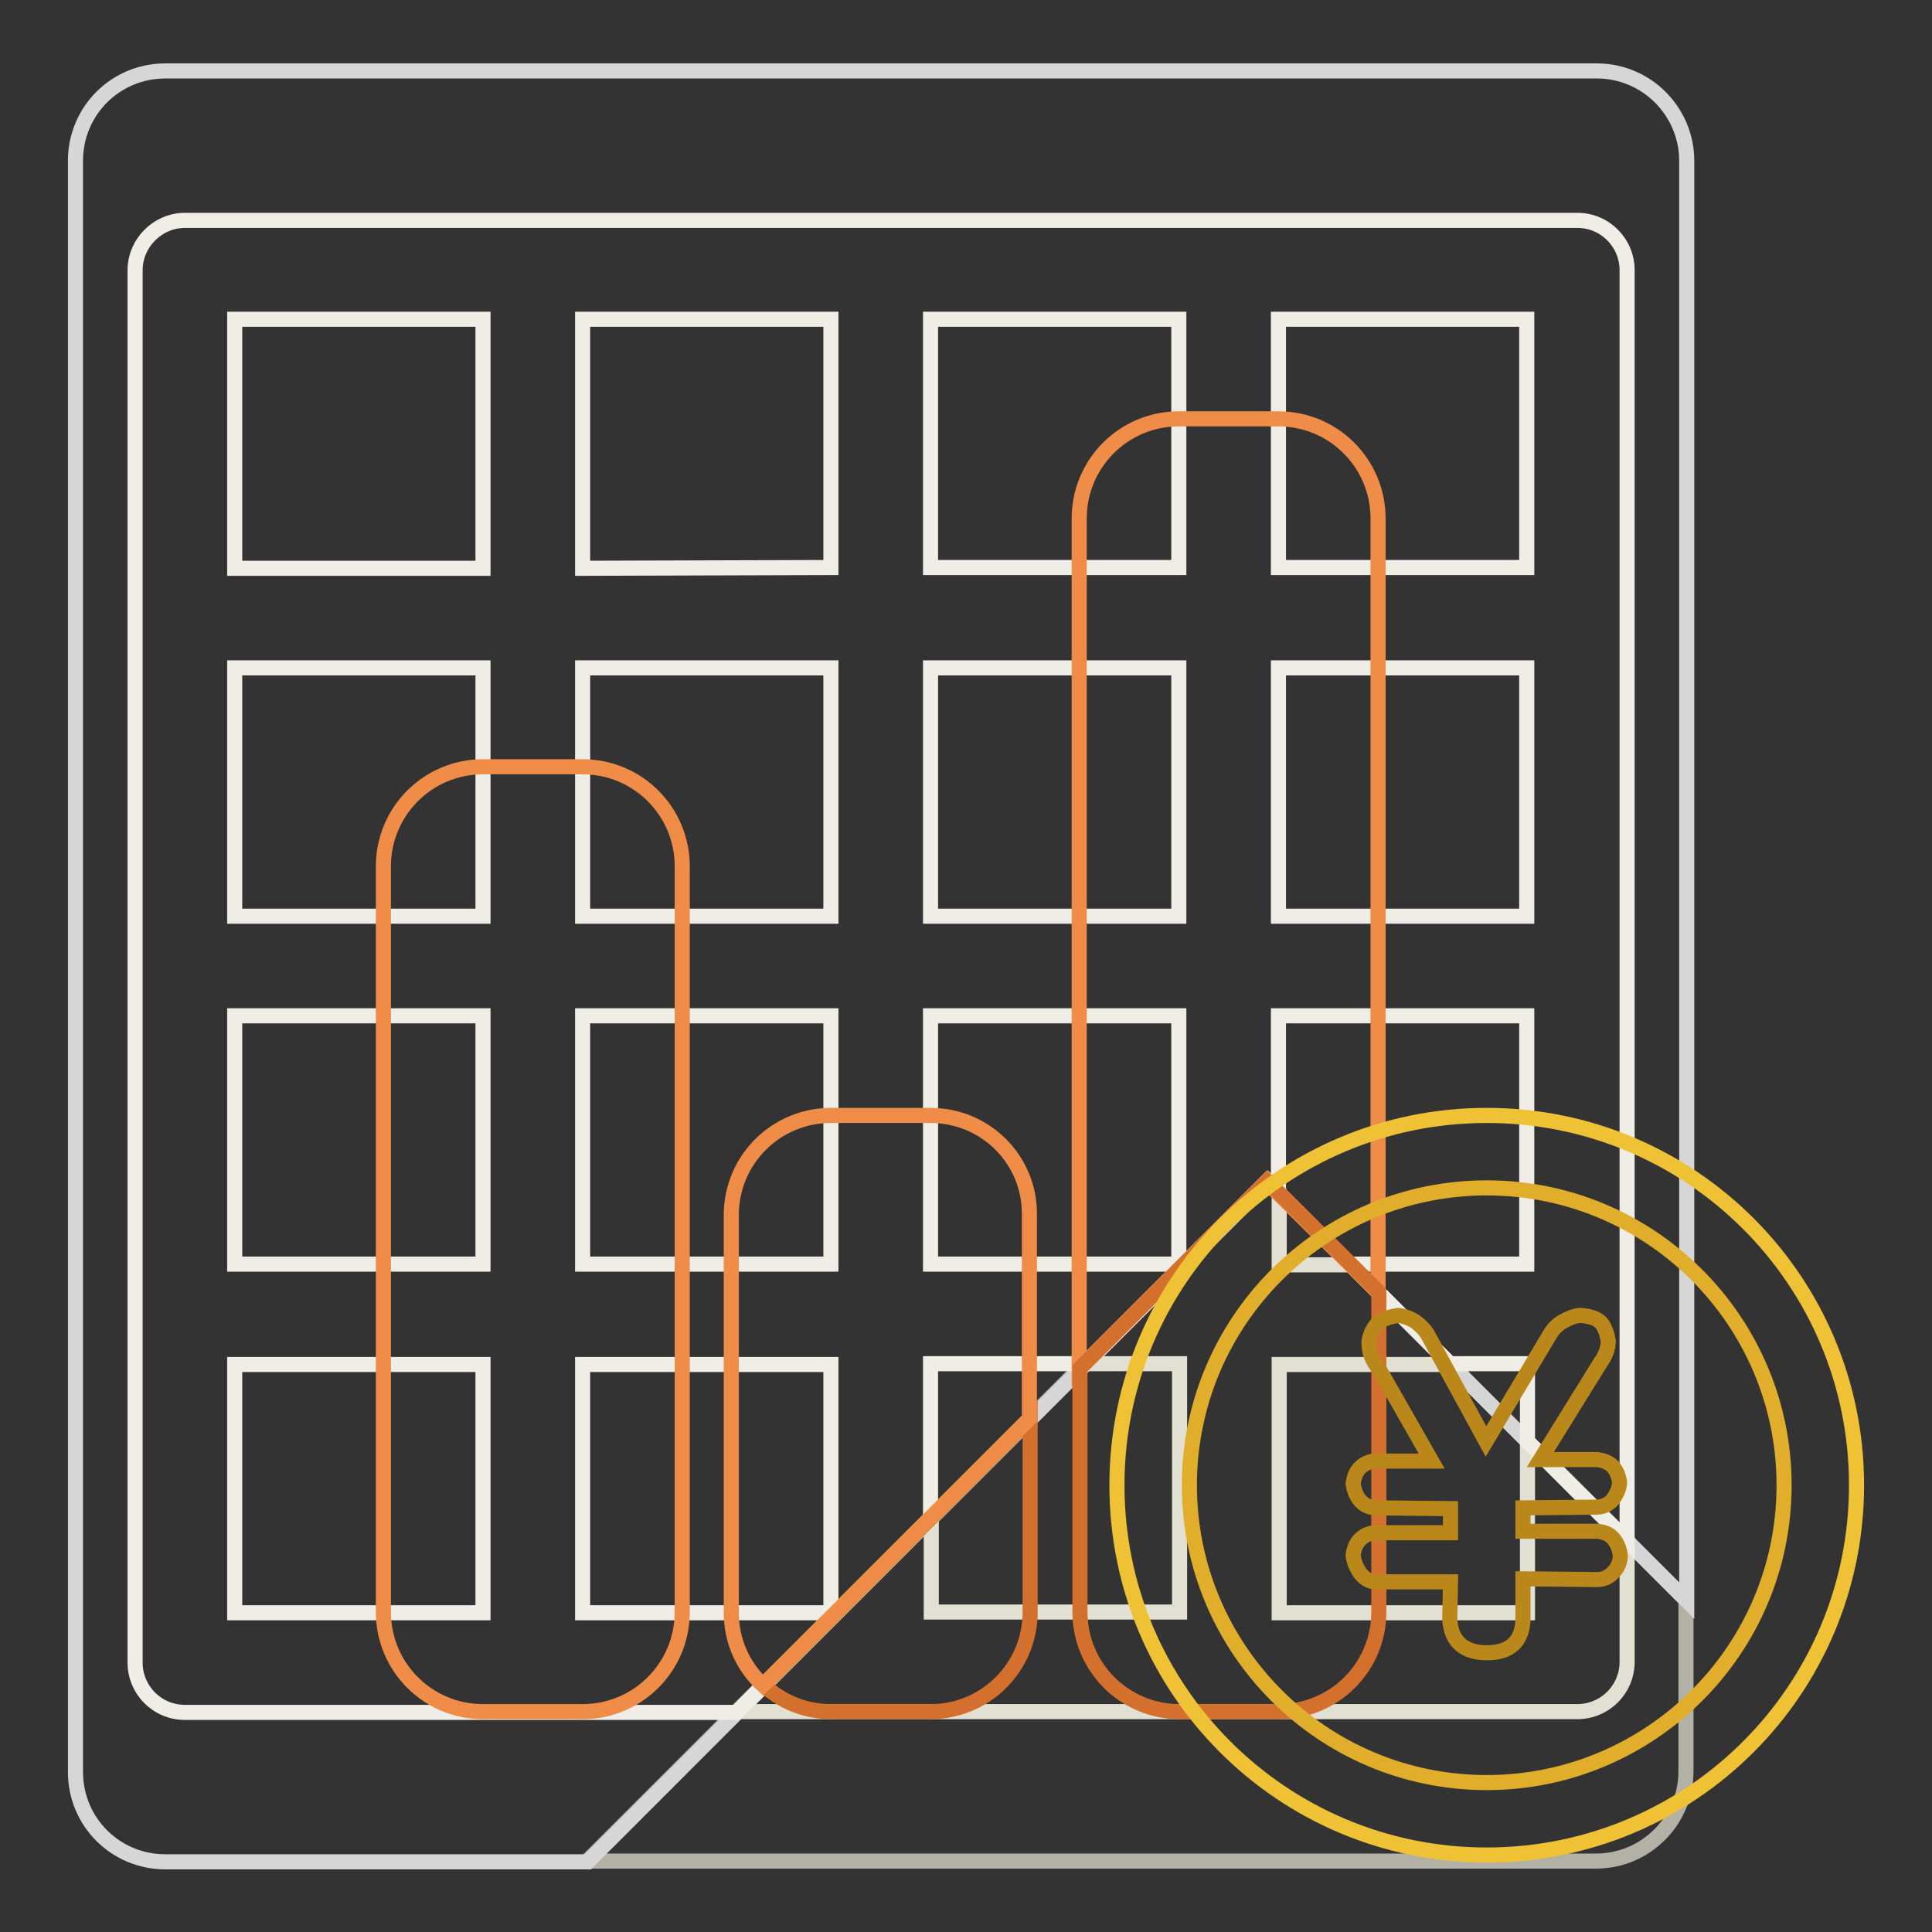<?xml version="1.0" encoding="utf-8"?>
<!-- Svg Vector Icons : http://www.onlinewebfonts.com/icon -->
<!DOCTYPE svg PUBLIC "-//W3C//DTD SVG 1.1//EN" "http://www.w3.org/Graphics/SVG/1.1/DTD/svg11.dtd">
<svg version="1.1" xmlns="http://www.w3.org/2000/svg" xmlns:xlink="http://www.w3.org/1999/xlink" x="0px" y="0px" viewBox="0 0 256 256" enable-background="new 0 0 256 256" xml:space="preserve">
<rect x="0" y="0" width="256" height="256" fill="#333333" stroke="none"/>
<g> <path stroke-width="2" fill-opacity="0" stroke="#b3b0a5"  d="M167.9,156.5l-90.1,90.1h133.7c6.5,0,11.9-5.3,11.9-11.9l0,0v-22.7L167.9,156.5z"/> <path stroke-width="2" fill-opacity="0" stroke="#d5d6d5"  d="M223.5,212.1V21.3c0-6.5-5.3-11.9-11.9-11.9l0,0H21.9C15.3,9.4,10,14.7,10,21.3v213.5 c0,6.6,5.3,11.9,11.9,11.9l0,0h56l90.1-90.1L223.5,212.1z"/> <path stroke-width="2" fill-opacity="0" stroke="#e2e0d2"  d="M202.4,191v22.7h-32.9v-32.9h22.7l-13.2-13.2h-9.5V158l-1.5-1.5l-24.2,24.2h12.5v32.9h-32.9v-12.5 l-25.7,25.7H209c3.6,0,6.6-2.9,6.6-6.6c0,0,0,0,0,0v-16.1L202.4,191L202.4,191z"/> <path stroke-width="2" fill-opacity="0" stroke="#f0ede6"  d="M123.3,180.7h20.4l24.2-24.2l1.5,1.5v-23.4h32.9v32.9h-23.4l13.2,13.2h10.3V191l13.2,13.2V35.8 c0-3.6-2.9-6.6-6.6-6.6c0,0,0,0,0,0H24.5c-3.6,0-6.6,3-6.6,6.6v184.5c0,3.6,2.9,6.6,6.6,6.6c0,0,0,0,0,0h73.1l25.7-25.7V180.7z  M169.4,42.3h32.9v32.9h-32.9V42.3z M169.4,88.5h32.9v32.9h-32.9V88.5z M123.3,42.3h32.9v32.9h-32.9V42.3z M123.3,88.5h32.9v32.9 h-32.9V88.5z M123.3,134.6h32.9v32.9h-32.9V134.6z M64,213.7H31.1v-32.9H64L64,213.7L64,213.7z M64,167.5H31.1v-32.9H64L64,167.5 L64,167.5z M64,121.4H31.1V88.5H64L64,121.4L64,121.4z M64,75.3H31.1V42.3H64L64,75.3L64,75.3z M110.1,213.7H77.2v-32.9h32.9V213.7 z M110.1,167.5H77.2v-32.9h32.9V167.5z M110.1,121.4H77.2V88.5h32.9V121.4z M77.2,75.3V42.3h32.9v32.9L77.2,75.3L77.2,75.3z"/> <path stroke-width="2" fill-opacity="0" stroke="#ef8c48"  d="M64,226.8h13.2c7.3,0,13.2-5.9,13.2-13.2v-98.8c0-7.3-5.9-13.2-13.2-13.2l0,0H64c-7.3,0-13.2,5.9-13.2,13.2 l0,0v98.8C50.8,220.9,56.7,226.8,64,226.8C64,226.8,64,226.8,64,226.8z M182.6,171.2V68.7c0-7.3-5.9-13.2-13.2-13.2h-13.2 c-7.3,0-13.2,5.9-13.2,13.2l0,0v112.7l24.8-24.8L182.6,171.2z"/> <path stroke-width="2" fill-opacity="0" stroke="#d4702d"  d="M167.9,156.5l-24.8,24.8v32.3c0,7.3,5.9,13.2,13.2,13.2h13.2c7.3,0,13.2-5.9,13.2-13.2v-42.4L167.9,156.5 L167.9,156.5z M110.1,226.8h13.2c7.3,0,13.2-5.9,13.2-13.2c0,0,0,0,0,0V188l-35.3,35.3C103.6,225.5,106.7,226.8,110.1,226.8z"/> <path stroke-width="2" fill-opacity="0" stroke="#ef8c48"  d="M123.3,147.8h-13.2c-7.3,0-13.2,5.9-13.2,13.2v52.7c0,3.8,1.6,7.2,4.2,9.6l35.3-35.3v-27 C136.5,153.7,130.6,147.8,123.3,147.8L123.3,147.8z"/> <path stroke-width="2" fill-opacity="0" stroke="#efc235"  d="M148,196.8c0,27.1,21.9,49,49,49c27.1,0,49-21.9,49-49l0,0c0-27.1-21.9-49-49-49 C169.9,147.8,148,169.7,148,196.8L148,196.8z"/> <path stroke-width="2" fill-opacity="0" stroke="#e0ae2a"  d="M157.6,196.8c0,21.7,17.6,39.4,39.4,39.4c21.7,0,39.4-17.6,39.4-39.4l0,0c0-21.7-17.6-39.4-39.4-39.4 C175.2,157.4,157.6,175.1,157.6,196.8L157.6,196.8z"/> <path stroke-width="2" fill-opacity="0" stroke="#ba881a"  d="M192.2,209.6h-9.9c-0.9,0-1.6-0.5-2.1-1.2c-0.5-0.7-0.8-1.5-0.9-2.3c0.1-0.9,0.4-1.6,0.9-2.1 c0.5-0.5,1.2-0.9,2.1-0.9h9.9v-3.2l-9.9-0.1c-0.8,0-1.6-0.4-2.1-1c-0.5-0.6-0.8-1.4-0.9-2.2c0.1-0.9,0.4-1.6,0.9-2.1 s1.2-0.9,2.1-0.9h7.4l-6.9-12.1c-0.3-0.4-0.7-0.9-1-1.6c-0.3-0.6-0.4-1.3-0.4-2.1c0.1-0.9,0.5-1.7,1-2.3c0.5-0.6,1.5-1,2.9-1.2 c0.8,0.1,1.6,0.4,2.2,0.8c0.7,0.5,1.2,1,1.6,1.6l7.8,14.3l8.6-14.4c0.4-0.6,0.9-1.1,1.6-1.5c0.7-0.4,1.4-0.7,2.2-0.8 c0.5,0,1,0.1,1.4,0.2c0.9,0.2,1.6,0.7,1.9,1.5c0.3,0.6,0.4,1.1,0.5,1.7c0,1-0.4,2-1,2.8l-8,12.9h7.5c0.9,0.1,1.6,0.4,2.1,0.9 c0.5,0.6,0.8,1.3,0.9,2.1c0,0.8-0.4,1.6-0.9,2.3c-0.5,0.6-1.3,1-2.1,1l-9.8,0.1v3.1h9.9c0.9,0.1,1.6,0.4,2.1,1 c0.5,0.6,0.8,1.4,0.9,2.2c0,0.8-0.3,1.6-0.9,2.2c-0.5,0.6-1.3,1-2.1,1l-9.9-0.1v5.4c-0.1,2.9-1.7,4.4-4.8,4.4 c-1.5,0-2.7-0.4-3.5-1.1c-0.8-0.7-1.3-1.8-1.4-3.3L192.2,209.6L192.2,209.6z"/></g>
</svg>